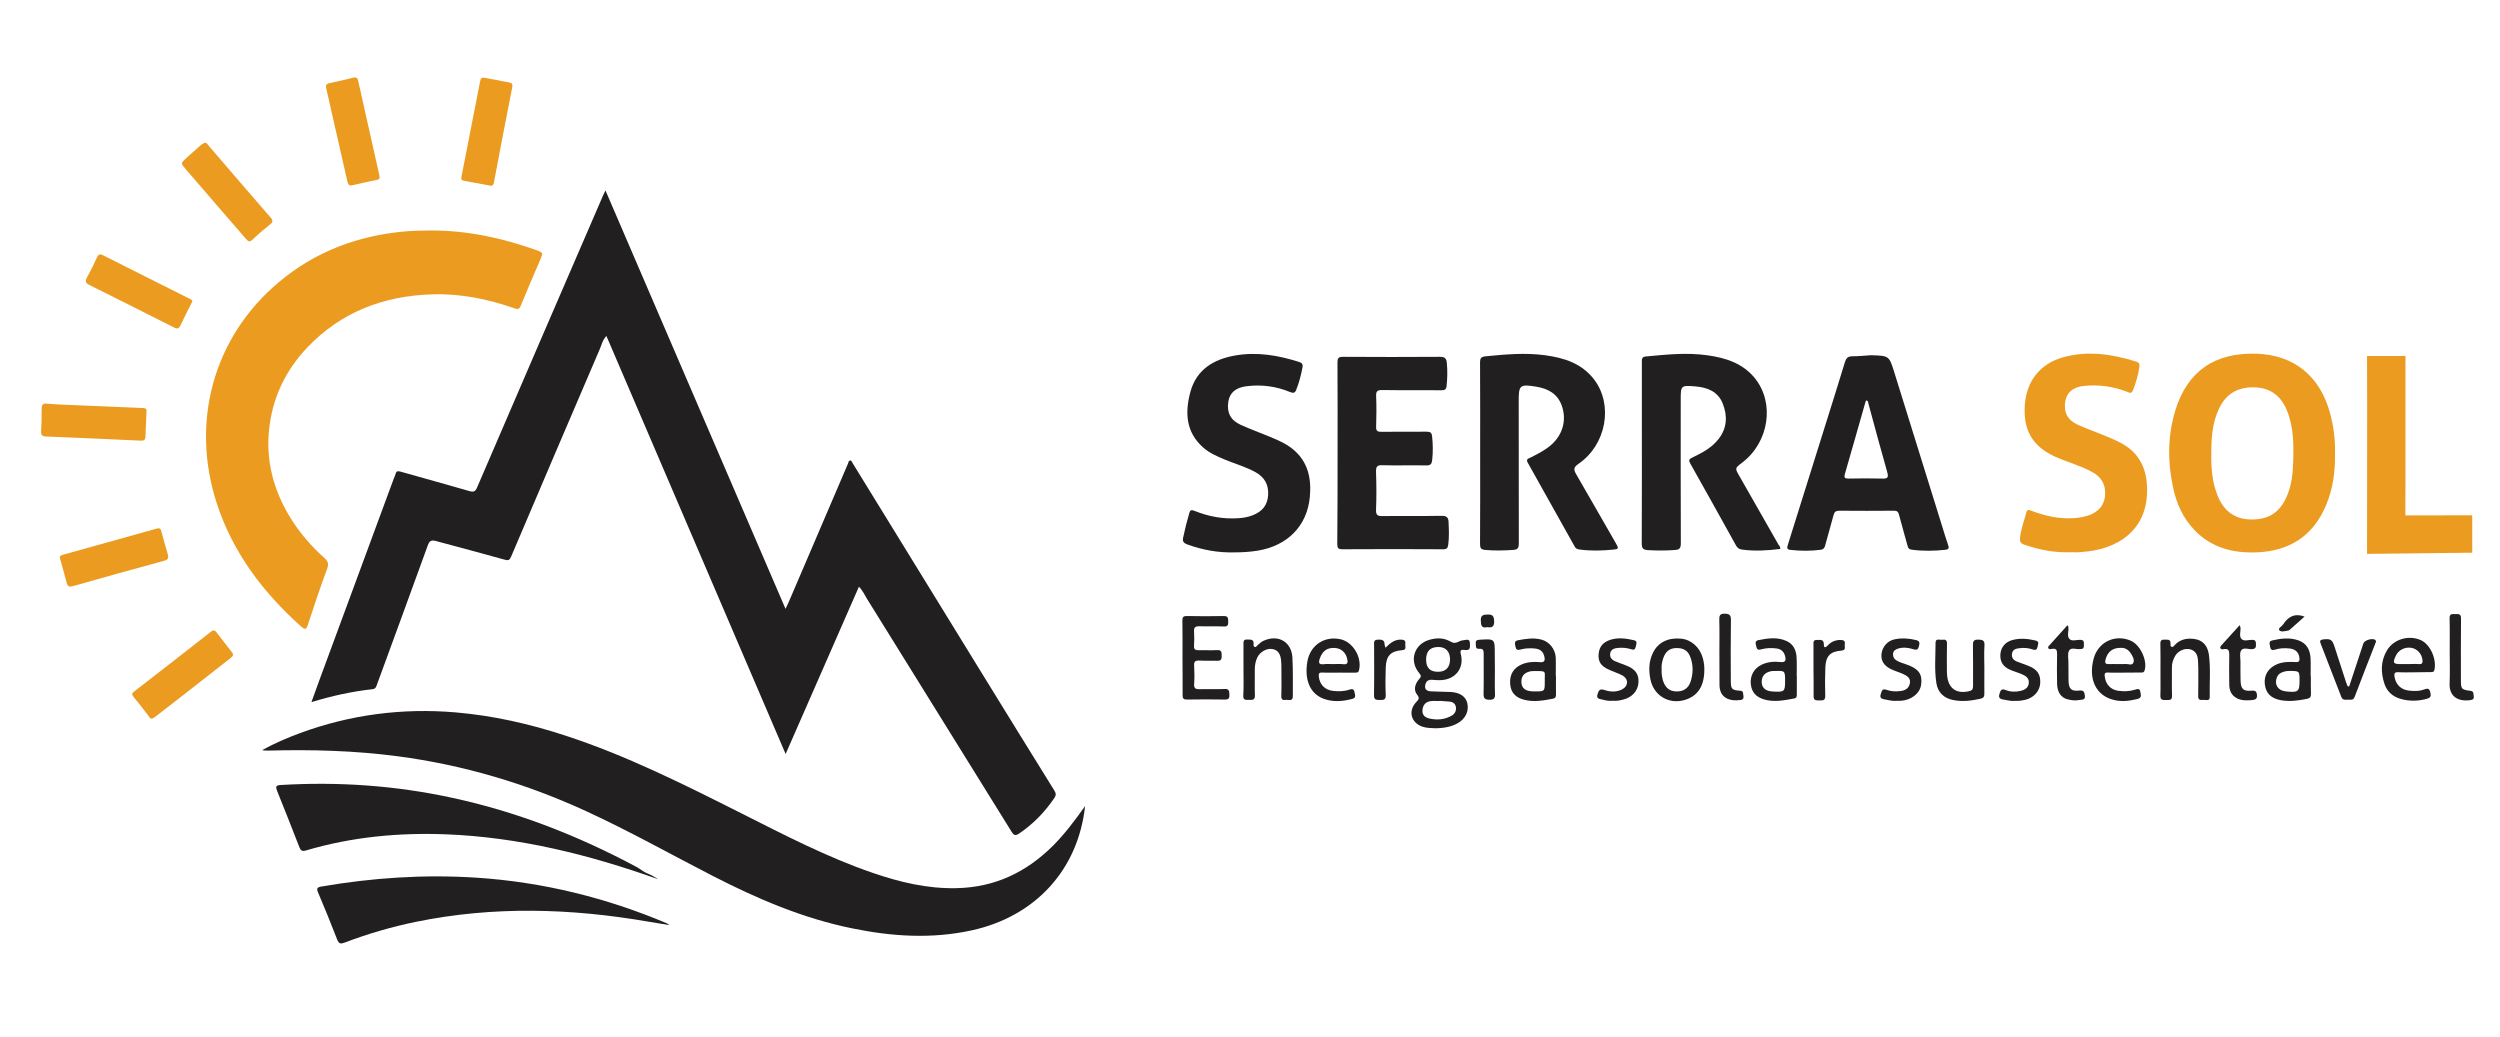 <?xml version="1.0" encoding="utf-8"?>
<!-- Generator: Adobe Illustrator 25.2.1, SVG Export Plug-In . SVG Version: 6.00 Build 0)  -->
<svg version="1.1" id="Camada_1" xmlns="http://www.w3.org/2000/svg" xmlns:xlink="http://www.w3.org/1999/xlink" x="0px" y="0px"
	 viewBox="0 0 2340.8 971.2" style="enable-background:new 0 0 2340.8 971.2;" xml:space="preserve">
<style type="text/css">
	.st0{fill:#221F20;}
	.st1{fill:#EB9C20;}
</style>
<g>
	<path class="st0" d="M566.9,178.3c56.4,131,112.2,260.7,168.6,391.8c1.4-2.9,2.2-4.7,3-6.4c18.5-43.2,36.9-86.4,55.5-129.6
		c0.5-1.1,0.4-2.9,2.2-2.9c1.3,0,1.5,1.5,2.1,2.4c40.3,65.6,80.7,131.2,121,196.7c22.6,36.7,45.2,73.4,67.9,109.9
		c1.7,2.7,1.7,4.5,0,7c-8.9,13.1-19.7,24.3-32.9,33.2c-3.2,2.2-4.9,2-7-1.4c-45.2-72.9-90.5-145.7-135.7-218.6
		c-2.2-3.6-3.9-7.6-7.4-11c-22.8,52-45.3,103.5-68.6,156.6C679.4,574.9,623.7,445,567.8,314.6c-3.6,3.6-4.4,8.1-6.1,12
		c-27.8,64.8-55.5,129.6-83.1,194.5c-1.4,3.3-2.6,4-6.2,2.9c-21.3-6-42.8-11.6-64.1-17.4c-4-1.1-6.1-0.6-7.7,3.9
		c-15.6,43.3-31.6,86.5-47.4,129.8c-0.8,2.3-1.3,4.7-4.4,5c-19.1,2.1-37.8,6.2-57.2,12.1c2.6-7.2,4.9-13.5,7.2-19.9
		c23.2-63,46.5-126,69.8-189.1c0.6-1.6,1.4-3.1,1.8-4.7c0.7-2.7,2.2-2.8,4.6-2.1c21.5,6.1,43.1,12,64.5,18.2
		c4.1,1.2,5.7,0.3,7.3-3.6c39.1-91,78.4-181.9,117.7-272.8C565.1,182.1,565.8,180.8,566.9,178.3z"/>
	<path class="st0" d="M1016,754.7c-6.5,59.8-46.7,103.4-106.1,116.4c-37.4,8.2-74.6,5.8-111.7-1.8c-46.4-9.4-89.3-27.8-131.1-49.3
		c-39.3-20.2-77.9-41.9-118.1-60.4c-56.3-25.9-115.1-43.4-176.7-51.5c-40.3-5.3-80.8-6.4-121.4-5.3c-1.8,0-3.6,0-5.4-0.5
		c11.5-6.3,23.3-11.4,35.5-15.9c47-17.3,95.6-23.6,145.4-19.4c35.1,3,69.3,10.7,102.8,21.7c57.4,18.7,111,45.7,164.7,72.7
		c40.3,20.3,80.4,41.2,123.3,55.9c25.3,8.7,51.1,14.9,78.3,14.3c35.9-0.7,65.6-14.9,90.7-40C997.3,780.4,1006.8,767.7,1016,754.7z"
		/>
	<path class="st1" d="M402.5,215.8c34.4-0.2,67.5,6.9,99.7,18.4c6.5,2.3,6.4,2.6,3.6,9.1c-6.1,14.2-12.3,28.4-18.1,42.7
		c-1.4,3.6-2.8,3.8-6.2,2.6c-24.9-8.6-50.4-13.9-76.8-13c-45.4,1.4-85.3,16.4-117.1,49.9c-19.3,20.4-31.3,44.4-35.1,72.2
		c-4.5,32.4,3.4,62.1,20.9,89.5c8.4,13.1,18.6,24.7,30.1,35c3.4,3.1,4.7,5.5,2.8,10.4c-6.5,17.3-12.2,34.8-18,52.3
		c-1.6,4.7-2.7,4.9-6.5,1.6c-35.6-31.9-63.7-69-78.7-114.8c-24.9-75.8-3.8-155.9,58.2-207.7c34-28.5,73.6-43.3,117.6-47.3
		C386.9,216,394.7,215.9,402.5,215.8z"/>
	<path class="st1" d="M2186.3,424.4c0.3,17.1-1.9,33.3-8.4,48.7c-12.1,28.9-34.4,43-65.3,44.1c-21.9,0.8-41.9-4.3-57.7-20.7
		c-11-11.3-17.1-25.2-20.3-40.4c-5.1-24-5-48,2.1-71.5c11.3-37.2,37.2-54.8,76.5-53.4c34.8,1.3,59,20.9,68.4,55.4
		C2185.1,399.3,2186.6,412,2186.3,424.4z M2070.5,425.5c-0.2,7.1,0.2,15.7,1.7,24.2c0.8,4.6,2.2,9.1,3.8,13.4
		c6,15.6,16.6,23.2,32,23.3c16.7,0.1,27.1-6.9,33.6-22.7c4-9.7,5.2-19.8,5.5-30.1c0.6-16.8,0.7-33.7-6-49.7
		c-5.4-13-15-20.6-29.5-21.2c-15.5-0.6-27,5.4-33.8,19.7C2071.5,395.7,2070.4,409.8,2070.5,425.5z"/>
	<path class="st0" d="M1666.8,514c-11.9,1.5-23.7,2.2-35.7,0.6c-2.8-0.4-4.3-1.5-5.6-3.8c-14.2-25.6-28.4-51.2-42.8-76.7
		c-1.9-3.3-1.1-4.3,1.9-5.7c9.1-4.4,18-9,24.5-17.3c8.1-10.4,8.5-21.8,3.9-33.3c-4.4-11.2-14.4-15.1-25.6-16
		c-13.6-1.1-13.7-0.9-13.7,12.8c0,44.7-0.1,89.4,0.1,134.1c0,4.6-1.2,6-5.7,6.3c-8.4,0.6-16.8,0.6-25.2,0.1
		c-4.5-0.3-5.7-1.7-5.7-6.3c0.2-42.6,0.1-85.3,0.1-127.9c0-14,0-28,0-42.1c0-2.6,0-4.6,3.5-5c19.3-1.8,38.7-3.9,58.1-1.1
		c17.1,2.4,32.9,7.5,44.2,21.4c18.9,23.4,13.2,60.1-11.9,79.1c-6.9,5.2-6.8,5.2-2.6,12.5c12.2,21.4,24.4,42.7,36.6,64.2
		C1666,511.1,1667.3,512.2,1666.8,514z"/>
	<path class="st0" d="M1385.9,424.3c0-28.2,0.1-56.4-0.1-84.7c0-4.2,0.9-5.6,5.4-6c18.4-1.8,36.8-3.5,55.3-1
		c18,2.4,34.8,7.7,46.3,23c17.9,23.8,11.1,60.9-14.7,78.6c-4.8,3.3-4.9,5.4-2.2,10c12.7,21.7,25,43.7,37.6,65.4
		c2.2,3.8,1.8,4.6-2.7,5c-10.6,1-21.2,1.4-31.9-0.1c-2-0.3-3.4-0.8-4.4-2.6c-14.6-26.2-29.3-52.4-44-78.6c-1.9-3.3,0.4-3.9,2.4-4.8
		c7-3.5,14-7,19.9-12.3c10.6-9.5,14.3-23.3,9.4-36.7c-4-10.9-12.8-15.6-23.5-17.4c-15.7-2.6-16.8-1.6-16.7,13.8
		c0,44.3,0,88.6,0.1,132.9c0,4.1-0.8,5.8-5.3,6.1c-8.8,0.6-17.5,0.8-26.3,0c-3.8-0.4-4.7-1.7-4.7-5.4
		C1386,481.1,1385.9,452.7,1385.9,424.3z"/>
	<path class="st0" d="M1751.8,332.6c17,0.5,17,0.5,21.8,15.8c14.9,48,29.9,96.1,44.8,144.1c1.8,5.9,3.6,11.8,5.6,17.6
		c1,2.8,1,4.3-2.6,4.7c-10.4,1.1-20.8,1.3-31.3-0.1c-2.5-0.3-3.4-1.2-4-3.6c-2.6-9.7-5.5-19.4-8-29.1c-0.7-2.8-1.9-3.9-4.9-3.8
		c-17,0.1-34,0.2-51,0c-3.2,0-4.6,1-5.4,4.1c-2.5,9.6-5.4,19-7.9,28.6c-0.7,2.6-1.8,3.6-4.4,3.9c-9.3,1.2-18.6,1.1-27.9,0.1
		c-3.7-0.4-3.5-1.9-2.6-4.8c11.3-35.9,22.6-71.9,33.8-107.9c6.6-21,13.2-42,19.6-63c1.1-3.6,2.7-5.6,6.8-5.6
		C1739.9,333.6,1745.9,333,1751.8,332.6z M1747.7,374.9c-0.3,0.2-0.7,0.4-0.8,0.7c-6.5,22.7-12.9,45.5-19.5,68.2
		c-0.9,3.3-0.3,4.3,3.2,4.3c10.6-0.2,21.3-0.3,31.9,0c5,0.2,5.9-1.1,4.6-5.9c-6.1-21.3-11.8-42.7-17.6-64.1
		C1749.2,376.8,1749.3,375.4,1747.7,374.9z"/>
	<path class="st0" d="M1252.4,424.2c0-28.2,0.1-56.4-0.1-84.7c0-4.1,0.8-5.4,5.2-5.4c30.3,0.2,60.6,0.2,90.8,0c4.7,0,6,1.6,6.4,5.9
		c0.7,7.1,0.5,14.2-0.2,21.2c-0.3,3.3-1.6,4.3-5,4.2c-18.5-0.2-37,0.1-55.5-0.2c-4.4,0-5.7,1.2-5.5,5.7c0.4,9.5,0.3,19.1,0,28.6
		c-0.1,3.7,0.9,4.8,4.6,4.8c14.2-0.2,28.4,0.1,42.6-0.1c3.5,0,4.9,0.9,5.2,4.5c0.8,7.3,0.9,14.5,0.1,21.8c-0.4,3.9-1.4,5.4-5.7,5.3
		c-13.6-0.3-27.3,0.2-40.9-0.2c-5.2-0.2-6.1,1.5-6,6.3c0.4,11.8,0.5,23.6,0,35.3c-0.2,5.4,1.7,6.1,6.3,6c18.3-0.2,36.6,0.1,54.9-0.2
		c4.6-0.1,6.6,1.3,6.7,5.7c0.3,7.1,0.7,14.2-0.3,21.3c-0.4,3-1.3,4.4-4.8,4.3c-31.4-0.2-62.8-0.2-94.2,0c-4,0-4.9-1.1-4.9-5
		C1252.4,481,1252.4,452.6,1252.4,424.2z"/>
	<path class="st0" d="M1155.7,517.2c-15.1,0.4-29.7-2.2-43.9-7.4c-3.5-1.3-4.8-2.7-4-6.4c1.6-7.7,3.5-15.3,5.7-22.8
		c1-3.4,2.2-3.4,5.1-2.2c13.2,5.3,26.9,7.8,41.1,6.8c4.7-0.3,9.2-1.1,13.6-2.9c8.5-3.4,13.6-9.3,14.1-18.9
		c0.5-9.6-3.3-16.5-11.7-21.2c-9.3-5.2-19.6-8-29.4-12.1c-6.9-2.9-13.7-5.9-19.4-10.8c-16.7-14.5-17.5-33.2-12.3-52.4
		c5.7-20.9,21.8-30.6,42.2-34.1c20.4-3.5,40.1-0.1,59.6,6.1c2.4,0.8,3.7,1.9,3.2,4.8c-1.3,7.2-3.1,14.2-5.8,21
		c-1.2,3.2-2.6,3.7-5.8,2.4c-13-5.4-26.6-7.2-40.6-5.5c-10.3,1.2-16,6.1-17.3,14.5c-1.6,10,2,17.4,11.6,21.7
		c9,4.1,18.3,7.4,27.4,11.2c7.4,3.1,14.8,6.2,21.1,11.3c14.7,11.8,17.9,28,16.2,45.4c-2.7,27-21,45.3-48.8,49.9
		C1170.2,516.8,1162.9,517.2,1155.7,517.2z"/>
	<path class="st1" d="M1938.8,517.1c-14.9,0.5-29.3-2.2-43.4-7.1c-3.7-1.3-4.4-3.2-4-6.6c0.9-8.2,3.9-15.9,6-23.9
		c0.8-3.1,2.9-1.9,4.8-1.2c12.5,4.7,25.3,7.7,38.8,6.9c6.2-0.4,12.2-1.3,17.9-4c7.9-3.9,12-10,12.2-19c0.2-9.3-4.1-15.7-11.7-20
		c-11.1-6.2-23.5-9.4-35.1-14.6c-21.1-9.5-30.2-24.9-28.4-48.7c1.7-22.5,14.5-38.3,35.6-44.3c23.4-6.6,46.2-3,68.8,4
		c2.5,0.8,3.2,2.2,2.9,4.6c-1.1,7.8-3.2,15.3-6.2,22.5c-1.4,3.3-3.4,1.9-5.5,1.1c-13.1-5.1-26.7-6.9-40.7-5.4
		c-9.8,1-15.8,6.2-17.1,14.7c-1.6,10,2.4,17.4,11.8,21.6c13.3,6,27.2,10.2,40.2,17c15.6,8.2,23.2,21.2,24.5,38.6
		c3,43.1-27.9,61.4-60.6,63.5C1946,517.3,1942.4,517.1,1938.8,517.1z"/>
	<path class="st0" d="M616.4,823.3c-64.5-23-130.1-39.4-198.6-42.1c-44.5-1.7-88.4,2.4-131.3,15.1c-3.6,1.1-5,0-6.2-3.1
		c-6.9-17.6-13.7-35.1-20.8-52.6c-1.6-4.1-1.3-5.3,3.5-5.6c54-3.2,107.5,0.5,160.4,12c60.8,13.1,118.2,35.6,172.9,64.9
		c3.4,1.8,6.1,4.5,9.8,5.9C609.8,819.1,613.1,821.4,616.4,823.3z"/>
	<path class="st0" d="M626.7,866.2c-7.7-1.3-13.8-2.2-20-3.3c-72.4-12.5-144.8-14.6-217.1,0.2c-22.9,4.7-45.2,11.2-67,19.5
		c-3.7,1.4-5.3,1.1-6.9-2.9c-5.7-14.8-11.7-29.5-17.9-44.1c-1.5-3.6-1-4.8,3-5.5c48.2-8.3,96.7-11.5,145.6-8.3
		c61.9,4.1,121.1,18.7,178.2,42.8C624.9,864.8,625.1,865,626.7,866.2z"/>
	<path class="st1" d="M2216.4,424.1c0-28.2,0.1-62.6-0.1-90.8h36c0,34,0,74.4,0,108.4c0,11.4-0.1,40.9-0.1,40.9l62.6-0.1l0,35
		l-98.5,1.1C2216.4,490.2,2216.4,452.3,2216.4,424.1C2216.4,424.1,2216.4,424.1,2216.4,424.1z"/>
	<path class="st1" d="M56,522.2c-0.2-1.7,1.5-2.4,3.4-2.9c29-8.1,58.1-16.2,87.1-24.3c2.3-0.6,3.8-0.6,4.5,2.2
		c1.9,7.4,4.1,14.7,6.2,22.1c0.9,3.2-0.1,4.8-3.3,5.7c-28.6,7.8-57.1,15.7-85.6,23.8c-3.5,1-5,0.4-5.9-3.2
		C60.5,538,58.3,530.5,56,522.2z"/>
	<path class="st1" d="M142.2,672.9c-1.6,0.1-2.1-1.1-2.9-2.2c-4.7-6.2-9.4-12.4-14.4-18.4c-1.9-2.3-1.2-3.3,0.8-4.9
		c24-18.6,48-37.2,71.8-55.9c2.2-1.8,3.5-1.5,5.1,0.4c4.9,6.3,9.8,12.7,14.7,19c1.8,2.3,0.6,3.6-1.2,5.1
		c-13.9,10.9-27.8,21.8-41.8,32.7c-9.4,7.3-18.8,14.6-28.2,21.9C144.8,671.5,143.7,672.6,142.2,672.9z"/>
	<path class="st1" d="M191.8,133.6c1.8,0,2.3,1.2,2.9,2c19.5,22.7,39,45.5,58.6,68c2.5,2.9,2.4,4.3-0.5,6.6
		c-5.6,4.5-11.2,9.2-16.4,14.2c-2.5,2.4-3.8,1.9-5.8-0.4c-7.7-9-15.6-18-23.4-27c-11.1-12.8-22.1-25.7-33.2-38.5
		c-4.9-5.7-4.9-5.7,0.5-10.6c4.6-4.1,9.1-8.2,13.7-12.2C189.5,134.8,190.8,134.2,191.8,133.6z"/>
	<path class="st1" d="M180.2,282c-0.7,1.4-1.2,2.4-1.7,3.4c-3.2,6.3-6.4,12.6-9.4,19c-1.4,2.9-2.7,4-6,2.3
		c-26.5-13.4-52.9-26.7-79.5-39.9c-3.6-1.8-4-3.5-2.2-6.9c3.4-6.2,6.5-12.6,9.5-19c1.3-2.8,2.7-3.4,5.6-1.9
		c26.6,13.5,53.3,26.8,80,40.2C178.1,279.9,179.5,280.6,180.2,282z"/>
	<path class="st1" d="M458.8,173.8c-8.2-1.5-16.5-3-24.7-4.6c-2.6-0.5-2.3-2.4-1.9-4.4c5.8-29.5,11.6-58.9,17.3-88.4
		c0.5-2.5,1-4.2,4.2-3.6c7.5,1.5,15,2.9,22.5,4.3c2.7,0.5,4.1,1.1,3.4,4.7c-5.9,29.6-11.5,59.3-17.1,88.9
		C461.9,173.2,461.2,174.3,458.8,173.8z"/>
	<path class="st1" d="M355.4,165.3c0.2,1.8-0.4,2.7-2.3,3.1c-7.7,1.6-15.3,3.2-22.9,5c-3,0.7-4.2-0.2-4.9-3.3
		c-4.9-22-10-43.9-15-65.9c-1.6-6.9-2.9-13.8-4.7-20.7c-0.9-3.5-0.3-5.1,3.5-5.8c7.3-1.4,14.5-3.3,21.7-5c2.5-0.6,3.9,0.1,4.5,2.7
		c6.6,29.4,13.2,58.8,19.8,88.3C355.1,164.2,355.2,164.7,355.4,165.3z"/>
	<path class="st1" d="M54.8,378.7c26.1,1.1,52.2,2.2,78.3,3.3c2.2,0.1,4.3,0,4.1,3c-0.3,8-0.7,16-1,24c-0.1,2.9-1.5,3.7-4.3,3.6
		c-29.6-1.4-59.2-2.7-88.8-3.9c-3.7-0.1-4.8-1.3-4.6-5c0.4-7.1,0.5-14.2,0.5-21.3c0-3.4,1.3-4.8,4.7-4.5c3.7,0.3,7.4,0.5,11.2,0.8
		C54.8,378.8,54.8,378.8,54.8,378.7z"/>
	<path class="st0" d="M1344,681.9c-3.7-0.2-8.2-0.1-12.5-1.6c-10.6-3.9-13.2-15-5.3-23.1c2.2-2.3,3.2-3.6,0.7-6.7
		c-3.4-4.1-2.4-9.9,2-14.8c1.9-2.1,1.9-3.1,0-5.4c-9.8-11.5-4.9-27.3,9.7-31.3c6.7-1.9,13.4-1.9,19.5,1.7c2.8,1.7,5,1.5,7.7,0.1
		c1.4-0.8,3.2-1.3,4.8-1.4c2.3-0.2,5.6-1.7,5.7,2.8c0,3.3,1,7.1-4.6,6.4c-2.7-0.3-5.1-0.7-3.9,3.9c3.3,12.9-4.8,23.5-18.2,24.3
		c-3,0.2-6-0.1-8.9-0.3c-4.1-0.3-5.9,2.2-6.3,5.6c-0.5,3.6,2,5,5.1,5.2c6.1,0.3,12.3,0.4,18.5,0.6c8.8,0.4,14.5,4.2,15.9,10.6
		c1.7,7.4-1.8,14.6-9.1,18.7C1359.6,680.2,1352.7,681.8,1344,681.9z M1347.9,656.2c0,0.1,0,0.1,0,0.2c-2.8,0-5.6-0.3-8.4,0.1
		c-4.7,0.6-7.2,3.7-7.6,8.3c-0.4,4.5,2.1,6.9,6.2,7.9c7.3,1.7,14.5,1.2,21.1-2.6c3-1.7,4.5-4.6,4-8c-0.5-3.4-3-5-6.3-5.2
		C1353.8,656.6,1350.8,656.4,1347.9,656.2z M1346.6,629c7.2,0,11.2-4.3,11.1-11.8c-0.1-7.2-4.1-11.4-10.9-11.4
		c-7.7,0-11.5,3.9-11.5,11.8C1335.3,625.3,1339,629.1,1346.6,629z"/>
	<path class="st0" d="M1107.2,615.9c0-11.6,0.1-23.2-0.1-34.7c-0.1-3.4,0.9-4.5,4.4-4.4c11.4,0.2,22.8,0.3,34.2,0
		c4.4-0.1,4.2,2.1,4.3,5.1c0,2.9-0.1,4.9-4.1,4.7c-7.6-0.3-15.3,0-23-0.2c-3.6-0.1-5.1,0.9-4.9,4.7c0.3,4.5,0.3,9,0,13.4
		c-0.3,3.7,1.4,4.4,4.5,4.3c5.8-0.1,11.6,0.2,17.4-0.1c4.1-0.2,3.9,2.4,4,5.1c0.1,3-0.4,5.1-4.2,4.9c-5.6-0.2-11.2,0.1-16.8-0.2
		c-4.1-0.2-5.1,1.3-4.8,5.1c0.3,5.6,0.4,11.2,0,16.8c-0.3,4.2,1.4,5,5.1,4.9c7.8-0.2,15.7,0.2,23.5-0.2c4.3-0.2,4.2,2.1,4.4,5.2
		c0.1,3.1-0.3,4.7-4.1,4.7c-11.8-0.2-23.5-0.2-35.3,0c-3.4,0.1-4.5-0.8-4.4-4.4C1107.4,639,1107.2,627.5,1107.2,615.9z"/>
	<path class="st0" d="M1253.1,629.8c-5,0-10.1,0.2-15.1-0.1c-2.9-0.1-3.4,0.9-3.2,3.6c0.8,7.6,5.6,12.7,13.3,13.6
		c5.2,0.6,10.4,0.5,15.5-1.2c2.6-0.9,4.2-0.6,4.7,2.6c0.5,2.7,1.7,5.1-2.2,6.1c-9,2.4-18.1,3.1-26.9-0.2
		c-12.5-4.7-18-17.5-15.1-34.7c2.6-15.4,16.1-24.4,31.3-20.9c11.6,2.7,20,17,17.1,28.9c-0.6,2.4-2,2.3-3.7,2.3
		C1263.5,629.8,1258.3,629.8,1253.1,629.8z M1248.1,621.8c3.2,0,6.4-0.3,9.5,0.1c4.4,0.5,4.6-1.7,3.8-5c-1.3-6-5.7-9.9-11.6-10.2
		c-7.1-0.4-11.4,2.7-13.9,9.5c-1.5,4.1-1.4,6.3,3.8,5.7C1242.5,621.5,1245.3,621.8,1248.1,621.8z"/>
	<path class="st0" d="M2260.3,629.5c-4.9,0-9.7,0.2-14.6-0.1c-3.4-0.2-4.2,1-3.7,4.2c1.3,7.3,5.9,12.1,13.3,13
		c5,0.6,10.1,0.7,14.9-1.2c2.7-1,4.6-0.8,5.3,2.7c0.6,2.8,1.1,4.9-2.6,6c-8.5,2.5-17,2.7-25.4,0.2c-7.2-2.1-12.5-6.8-14.9-14
		c-3.5-10.7-3.6-21.4,2.4-31.4c6.2-10.4,20.2-14.5,31.5-9.6c8.8,3.8,15,17.3,13,27.6c-0.5,2.4-1.8,2.4-3.6,2.4
		C2270.8,629.4,2265.6,629.4,2260.3,629.5C2260.3,629.4,2260.3,629.5,2260.3,629.5z M2254.7,621.8
		C2254.7,621.8,2254.7,621.8,2254.7,621.8c3.4,0,6.7-0.3,10.1,0c3.3,0.3,3.7-1.3,3.4-4c-0.7-5.6-4.8-10.2-10.2-11.2
		c-6.2-1.1-12.3,2-14.8,7.5c-3.1,6.7-2.4,7.7,4.8,7.7C2250.2,621.8,2252.5,621.8,2254.7,621.8z"/>
	<path class="st0" d="M1456.9,632.8c0,5.6-0.1,11.2,0,16.8c0,2.2,0,4.1-2.8,4.6c-8.8,1.7-17.7,3.3-26.6,1.1
		c-8.5-2-12.9-6.9-13.5-14.8c-0.7-8.7,3.1-15.1,10.8-18.4c5.5-2.3,11.2-2.7,17-2.1c3.8,0.4,5.1-1.1,4.3-4.8
		c-0.9-4.6-3.5-7.3-8.2-7.9c-4.9-0.6-9.8-0.4-14.4,0.9c-3.1,0.9-4.1-0.3-4.6-3c-0.4-2.4-1.3-5,2.3-5.7c7.4-1.4,14.8-2.6,22.2-0.6
		c7.6,2.1,12.9,9.1,13.3,17c0.2,5.6,0,11.3,0,16.9C1456.7,632.8,1456.8,632.8,1456.9,632.8z M1446.4,638.1c-0.3-10,2.5-9.8-9.8-9.8
		c-1.6,0-3.4,0.1-4.9,0.6c-4.7,1.3-7.2,4.4-7.2,9.3c0,6.4,3.8,9.3,12.4,9.2C1446.4,647.4,1446.4,647.4,1446.4,638.1z"/>
	<path class="st0" d="M1682.4,632.8c0,5.6,0,11.2,0,16.8c0,1.9,0.2,3.9-2.4,4.4c-9.4,1.7-18.7,3.7-28.2,0.9
		c-7.8-2.3-11.8-6.9-12.5-14.6c-0.7-7.7,3-14.4,9.9-17.8c5.7-2.8,11.8-3.3,18-2.6c4.7,0.5,5.1-1.8,4.3-5.2c-0.9-4.2-3.6-6.9-7.9-7.5
		c-5-0.7-10.1-0.5-15,0.9c-3.4,1-3.7-1.1-4.3-3.4c-0.6-2.4-1.1-4.6,2-5.3c9-1.8,18.1-3.2,26.9,1c6.4,3.1,8.7,8.9,9,15.5
		c0.3,5.6,0.1,11.2,0.1,16.8C1682.3,632.8,1682.4,632.8,1682.4,632.8z M1671.4,637.7c0-9.8,0-9.8-10.1-9.4c-1.1,0-2.3-0.1-3.3,0.2
		c-4.5,1.1-7.8,3.4-8.4,8.4c-0.7,6.2,2.7,10,9.4,10.5C1670.8,648.2,1671.4,647.8,1671.4,637.7z"/>
	<path class="st0" d="M1988.8,629.8c-5,0-10.1,0.2-15.1-0.1c-3-0.1-3.3,1.1-3,3.6c0.8,7.3,5.4,12.5,12.7,13.5
		c5.2,0.7,10.4,0.6,15.5-1c2.1-0.6,4.6-1.7,5.1,1.9c0.4,2.7,1.8,5.6-2.5,6.7c-7.3,1.9-14.8,2.8-22.2,1c-16.7-4-24.1-19.3-19-38.6
		c4.1-15.6,20-23.3,34.8-16.9c9,3.9,15.9,19,12.9,28c-0.7,2-2.1,1.8-3.6,1.8C1999.2,629.8,1994,629.8,1988.8,629.8
		C1988.8,629.8,1988.8,629.8,1988.8,629.8z M1985.9,606.6c-7.8-0.2-12.6,3.7-14.5,11.1c-0.7,2.8-0.2,4.2,3,4.1
		c5.4-0.2,10.8,0.2,16.1-0.1c2.4-0.1,5.7,1.7,7-1.2c1.2-2.8-0.5-5.8-2.1-8.3C1993.1,608.4,1989.7,606.4,1985.9,606.6z"/>
	<path class="st0" d="M2163.7,632.8c0,5.6-0.1,11.2,0.1,16.8c0.1,3-0.9,4.2-3.9,4.8c-8.1,1.6-16.2,2.7-24.4,1.2
		c-9.1-1.7-14-6.5-14.9-14.9c-1-8.6,3.4-15.5,11.7-18.9c5.5-2.2,11.3-2.2,17.1-1.9c3.2,0.2,3.9-1,3.6-3.8c-0.5-5-3.5-8.3-9.1-8.9
		c-4.6-0.5-9.3-0.4-13.8,1.1c-2.3,0.8-4.2,0.2-4.5-2.5c-0.3-2.2-1.8-5.2,1.7-6.1c8.2-1.9,16.6-3,24.8-0.1
		c7.7,2.7,10.8,8.8,11.3,16.4c0.3,5.6,0.1,11.2,0.1,16.8C2163.6,632.8,2163.6,632.8,2163.7,632.8z M2153.1,637.4
		c0-9.2,0-9.1-9.3-9.2c-2.9,0-5.5,0.5-8.1,1.8c-1.7,0.9-2.9,2.2-3.7,4c-2.8,6.6,0.6,12.4,7.8,13.3
		C2151.8,648.7,2153.1,647.7,2153.1,637.4z"/>
	<path class="st0" d="M1595.8,627.4c-0.1,15.1-6.2,24.4-18.4,28c-14.9,4.4-29.1-4.2-32.1-19.4c-1.7-8.4-1.5-16.7,2.3-24.6
		c4.8-10,14.3-14.6,26.6-13.4c9.5,1,17.5,8.2,20.2,18.3C1595.4,620,1595.9,623.6,1595.8,627.4z M1555.8,626.7
		c-0.2,3.7,0.3,7.2,1.3,10.6c2,6.5,6.1,10,12.4,10.1c6.8,0.2,11.4-2.9,13.5-9.4c2.4-7.5,2.5-15.1-0.2-22.5
		c-2.3-6.3-6.2-8.8-13.3-8.7c-6,0.1-9.8,3-12,9C1556.2,619.5,1555.5,623.1,1555.8,626.7z"/>
	<path class="st0" d="M2022.9,627.2c0-7.9,0.1-15.7-0.1-23.6c-0.1-2.8,0.1-4.9,3.7-4.7c2.7,0.2,6-0.9,5.8,3.8c0,1-0.3,2.5,1,2.9
		c1.6,0.6,2.3-1,3.1-1.8c4-4.2,9-5.9,14.6-5.8c9.8,0,15.8,5.1,17.2,14.8c1.8,13.2,0.5,26.5,0.8,39.8c0.1,4.3-3.8,2.5-5.9,2.7
		c-2.3,0.2-5,0.6-4.9-3.4c0.2-8.6,0.1-17.2,0.1-25.8c0-2.6-0.2-5.2-0.3-7.8c-0.3-4.8-2-8.8-7.1-10.3c-4.9-1.4-11.3,1.2-14.1,5.9
		c-2,3.4-3.3,7.1-3.2,11.1c0.1,8.8-0.2,17.6,0.1,26.4c0.2,4.6-2.7,4-5.4,4c-2.8,0-5.7,0.5-5.5-4.1
		C2023.1,643.3,2022.8,635.2,2022.9,627.2C2022.9,627.2,2022.9,627.2,2022.9,627.2z"/>
	<path class="st0" d="M1164.3,627.2c0-7.8,0-15.7,0-23.5c0-2.5-0.4-5.1,3.4-4.9c2.9,0.2,6.4-0.7,6.1,4.2c-0.1,1-0.3,2.4,1.1,2.8
		c1.4,0.3,1.8-1.1,2.6-1.7c1.7-1.4,3.2-3,5.3-4c13.6-6.4,26.4,0.5,27.3,15.5c0.7,12.1,0.3,24.3,0.4,36.4c0,4.9-3.7,3.1-6.1,3.3
		c-2.3,0.2-4.8,0.6-4.7-3.5c0.3-9,0.1-17.9,0.1-26.9c0-2.2-0.1-4.5-0.3-6.7c-0.6-5.1-2.3-9.5-8.2-10.5c-5.4-0.9-11.7,2.8-14.1,8
		c-1.6,3.5-2.3,7-2.3,10.8c0.1,8.2-0.2,16.4,0.1,24.6c0.2,4.5-2.5,4.3-5.4,4.2c-2.7-0.1-5.7,0.8-5.5-4
		C1164.6,643.2,1164.3,635.2,1164.3,627.2C1164.3,627.2,1164.3,627.2,1164.3,627.2z"/>
	<path class="st0" d="M1858,626c0,7.8-0.1,15.7,0,23.5c0,2.6-0.6,4-3.5,4.7c-8.4,1.9-16.9,3-25.5,1.3c-8.8-1.7-14.5-7-15.9-15.7
		c-2-12.6-0.8-25.3-0.8-38c0-4.5,4.1-2.4,6.6-2.8c2.6-0.4,4.2,0.4,4.1,3.6c-0.2,7.6-0.1,15.3-0.1,23c0,2.2,0,4.5,0.2,6.7
		c1.1,12.5,9,17.9,21.3,14.7c2.9-0.8,3-2.8,3-5.2c0-12.5,0.1-25-0.1-37.5c-0.1-3.7,0.7-5.5,4.8-5.4c3.8,0.1,6.3,0.3,6,5.4
		C1857.6,611.5,1858,618.8,1858,626C1858,626,1858,626,1858,626z"/>
	<path class="st0" d="M1775.6,656.2c-3.6,0.4-7.4-0.7-11.3-1.4c-2.9-0.5-4.4-1.6-3.3-4.9c0.9-2.8,1.3-5.5,5.4-4
		c4.3,1.6,8.8,1.7,13.3,1.1c4.1-0.5,7.5-2.4,8.5-6.9c1.1-4.9-2.3-7.2-6-8.9c-3.9-1.8-8.1-2.9-11.9-4.8c-6.5-3.2-9.3-8-8.6-14.2
		c0.8-6.7,5.6-12.2,12.3-13.6c6.7-1.4,13.3-0.9,20,0.7c3.7,0.9,3.5,2.9,2.7,5.9c-0.8,3.1-2.1,3.7-5.2,2.7c-4.6-1.5-9.5-2.1-14.3-0.6
		c-2.5,0.8-4.5,2.1-4.7,4.9c-0.2,2.5,0.8,4.7,3.1,6.1c2.9,1.8,6.1,2.7,9.3,3.8c11.5,3.9,15.3,9.1,13.9,19
		c-1.2,8.4-9.5,14.7-19.6,15.1C1778.2,656.2,1777.1,656.2,1775.6,656.2z"/>
	<path class="st0" d="M1886.3,656.2c-3.7,0.5-7.3-0.8-11-1.3c-3.3-0.5-4.1-2.3-3.2-5c0.8-2.6,1.4-5.6,5.6-3.9
		c4.6,1.9,9.6,2,14.3,0.9c3.7-0.9,7.1-2.7,7.6-7.2c0.5-4.6-2.7-6.8-6.2-8.3c-3.9-1.7-8.1-2.8-12-4.6c-6.3-3-8.9-7.7-8.4-14.4
		c0.6-6.5,4.6-11.3,11.2-13.1c7.2-2,14.4-1.3,21.6,0.4c3.9,1,2.5,3.1,2.1,5.5c-0.5,3-1.8,3.9-4.6,2.9c-4-1.4-8.1-1.7-12.2-1.2
		c-3.2,0.3-6.5,1-7.2,5c-0.7,4,1.5,6.4,5,7.7c3.3,1.3,6.6,2.4,10,3.7c8.6,3.3,11.9,8.1,11.4,16.4c-0.4,7.2-5.8,13.4-13.4,15.4
		C1893.5,655.9,1890,656.5,1886.3,656.2z"/>
	<path class="st0" d="M1510.2,656.1c-3.5,0.4-6.8-0.2-10-1.1c-2.6-0.7-5.8-0.5-4.4-5.1c1.2-3.7,2.3-5.3,6.6-3.8
		c5.3,1.8,11.1,2.1,16.4-0.6c6.1-3.2,6.2-9.8,0.2-13.1c-4.1-2.2-8.6-3.5-12.8-5.5c-7.2-3.3-9.9-7.4-9.4-14.2
		c0.5-7.1,4-11.4,11.2-13.7c7.4-2.3,14.8-1.2,22.1,0.5c3.2,0.7,2.1,3.3,1.6,5.5c-0.5,2.2-1,4-4,3c-4.3-1.4-8.8-1.8-13.3-1.3
		c-3.1,0.3-6,1.4-6.7,4.9c-0.7,3.7,1.3,6.1,4.5,7.5c3.2,1.4,6.6,2.5,9.9,3.8c9.1,3.4,12.7,8.4,12,16.5c-0.6,7.7-6.1,13.7-14.5,15.7
		C1516.4,655.9,1513.3,656.5,1510.2,656.1z"/>
	<path class="st0" d="M2199.6,642.7c4.5-13.4,8.9-26.8,13.3-40.3c1-3.1,8.9-5.3,11.2-3.1c1.1,1,0.4,2.1,0,3.1
		c-6.5,16.7-13.1,33.4-19.4,50.1c-1.3,3.4-3.7,2.6-5.9,2.6c-2.5,0.1-5.3,0.8-6.6-2.6c-6.4-16.7-12.9-33.4-19.4-50.1
		c-0.9-2.3-0.4-3.3,2.3-3.7c7-0.8,8.6,0,10.8,6.9c3.6,11,7.1,22,10.7,33c0.4,1.4,1.1,2.7,1.6,4
		C2198.8,642.7,2199.2,642.7,2199.6,642.7z"/>
	<path class="st0" d="M2097,585.4c0.5,1.4,0.7,1.7,0.8,2c0.4,3.7-1.5,8.2,0.9,10.8c2.3,2.6,6.7,0.8,10.2,0.9c3.5,0,3.3,2.2,3.4,4.4
		c0.1,2.6-0.5,4.1-3.6,4.3c-3.5,0.3-8.3-2.1-10.4,1.4c-1.5,2.7-0.5,6.9-0.5,10.5c0,6-0.1,12,0.1,17.9c0.3,7.6,2.6,9.7,10.1,9.1
		c3.1-0.2,4.8,0.1,5.2,3.7c0.5,4-1.5,4.8-4.7,5.1c-4.9,0.4-9.7,0.6-14.2-1.8c-5-2.7-6.9-7.1-7-12.5c-0.1-9.3-0.2-18.7,0-28
		c0.1-3.9-0.6-6.2-5.2-5.4c-1.1,0.2-2.4,0.3-3.1-0.8c-0.5-0.9,0.1-1.7,0.7-2.5C2085.4,598.3,2091,592.1,2097,585.4z"/>
	<path class="st0" d="M1935.8,585.4c0.6,1,0.8,1.2,0.8,1.3c0.7,3.8-1.5,8.5,0.9,11.4c2.3,2.8,7,0.8,10.7,1c3.3,0.2,3,2.3,3,4.2
		c0,2,0.3,4.4-2.9,4.4c-0.2,0-0.4,0-0.6,0c-3.5,0.6-8.4-2-10.4,1.5c-1.6,2.9-0.6,7.3-0.6,11c0,5.8,0,11.6,0.1,17.3
		c0.2,7.4,2.5,9.9,9.9,9.1c4.2-0.5,4.9,1.2,5.4,4.6c0.7,4.5-2.7,3.7-4.9,4.2c-3.9,0.8-7.9,0.3-11.6-0.7c-5.9-1.6-9.3-6.7-9.5-14.2
		c-0.2-9.3-0.2-18.7,0-28c0.1-3.8-0.8-5.7-4.9-4.9c-1.2,0.2-2.9,0.6-3.4-1c-0.4-1.1,0.7-2,1.5-2.8
		C1924.7,597.9,1930.1,591.8,1935.8,585.4z"/>
	<path class="st0" d="M2293.7,610.3c0-10.5,0.2-20.9-0.1-31.4c-0.1-4.8,2.8-3.8,5.4-3.9c2.9-0.1,5.4-0.4,5.3,4.1
		c-0.2,19.2-0.1,38.5-0.1,57.7c0,8.3,0.5,9,8.8,10c3.5,0.4,2.8,2.8,3.2,4.9c0.4,2.2-0.4,3.4-2.9,3.8c-11.7,1.7-19.9-3.3-19.7-14.9
		C2294,630.5,2293.8,620.4,2293.7,610.3C2293.8,610.3,2293.7,610.3,2293.7,610.3z"/>
	<path class="st0" d="M1609.9,610.3c0-9.9,0.2-19.8-0.1-29.7c-0.1-4,0.4-6.2,5.3-6c4.2,0.2,5.6,1.2,5.6,5.8
		c-0.3,19-0.2,38.1-0.1,57.1c0,7.6,0.9,8.7,8.5,9.2c3.3,0.2,2.9,2.1,3.2,4.1c0.4,2.2,0.4,4.2-2.5,4.6c-10.7,1.5-19.8-2.1-19.8-14.2
		C1610,630.9,1610,620.6,1609.9,610.3C1609.9,610.3,1609.9,610.3,1609.9,610.3z"/>
	<path class="st0" d="M1698,627.2c0-7.7,0-15.3,0-23c0-2.4-0.6-5.2,3.3-5c2.9,0.1,6.3-0.9,6.4,3.9c0,3.8,1.4,3.6,3.7,1.2
		c3.2-3.5,7.2-5.1,12-5.1c2.8,0,4.4,0.9,3.9,3.9c-0.4,2.3,1.7,5.7-3.3,6.1c-10.4,0.8-14.5,5.2-14.9,15.8c-0.3,8.8-0.4,17.6-0.1,26.4
		c0.2,4.9-2.6,4.4-5.7,4.4c-3,0-5.4,0.1-5.2-4.3C1698.3,643.3,1698,635.2,1698,627.2C1698,627.2,1698,627.2,1698,627.2z"/>
	<path class="st0" d="M1297.3,606.5c4.6-4.7,8.9-8,15.1-7.6c3.4,0.2,3.7,2,3.4,4.3c-0.3,2.1,1.6,5.3-3.1,5.6
		c-10.6,0.8-14.8,5.3-15.2,16.1c-0.3,8.6-0.4,17.2,0,25.8c0.2,4.6-2.1,4.8-5.4,4.7c-3.1-0.1-5.7,0.3-5.6-4.5
		c0.3-15.5,0.1-31,0.1-46.5c0-2.6-0.8-5.3,3.5-5.5c3.6-0.1,6.4,0.1,6.3,4.7C1296.4,604.2,1296.8,604.8,1297.3,606.5z"/>
	<path class="st0" d="M1399.7,627.2c0,7.5-0.2,14.9,0.1,22.4c0.2,4-0.8,5.7-5.2,5.6c-4-0.1-5.6-1.1-5.5-5.4c0.3-12.5,0-25,0.1-37.5
		c0-3.1-0.3-5.2-4.1-4.8c-4,0.3-3-2.7-3.3-5c-0.3-2.9,1.2-3.3,3.6-3.5c14.2-0.9,14.2-0.9,14.2,13
		C1399.7,617.1,1399.7,622.1,1399.7,627.2C1399.7,627.2,1399.7,627.2,1399.7,627.2z"/>
	<path class="st0" d="M2157.8,577.3c-4.7,4.2-8.9,7.9-13,11.6c-0.7,0.6-1.5,1.4-2.3,1.5c-2.9,0.4-6.7,1.8-8.4-0.4
		c-1.3-1.7,2.4-3.5,3.7-5.4C2142.3,577.6,2148.3,573.9,2157.8,577.3z"/>
	<path class="st0" d="M1392.5,587.2c-5.2,1.3-5.9-1.5-6-6.1c-0.2-5,2.1-5.6,6.3-5.7c5.1-0.2,6.1,1.8,6.2,6.5
		C1399.1,587,1396.8,587.9,1392.5,587.2z"/>
</g>
</svg>
